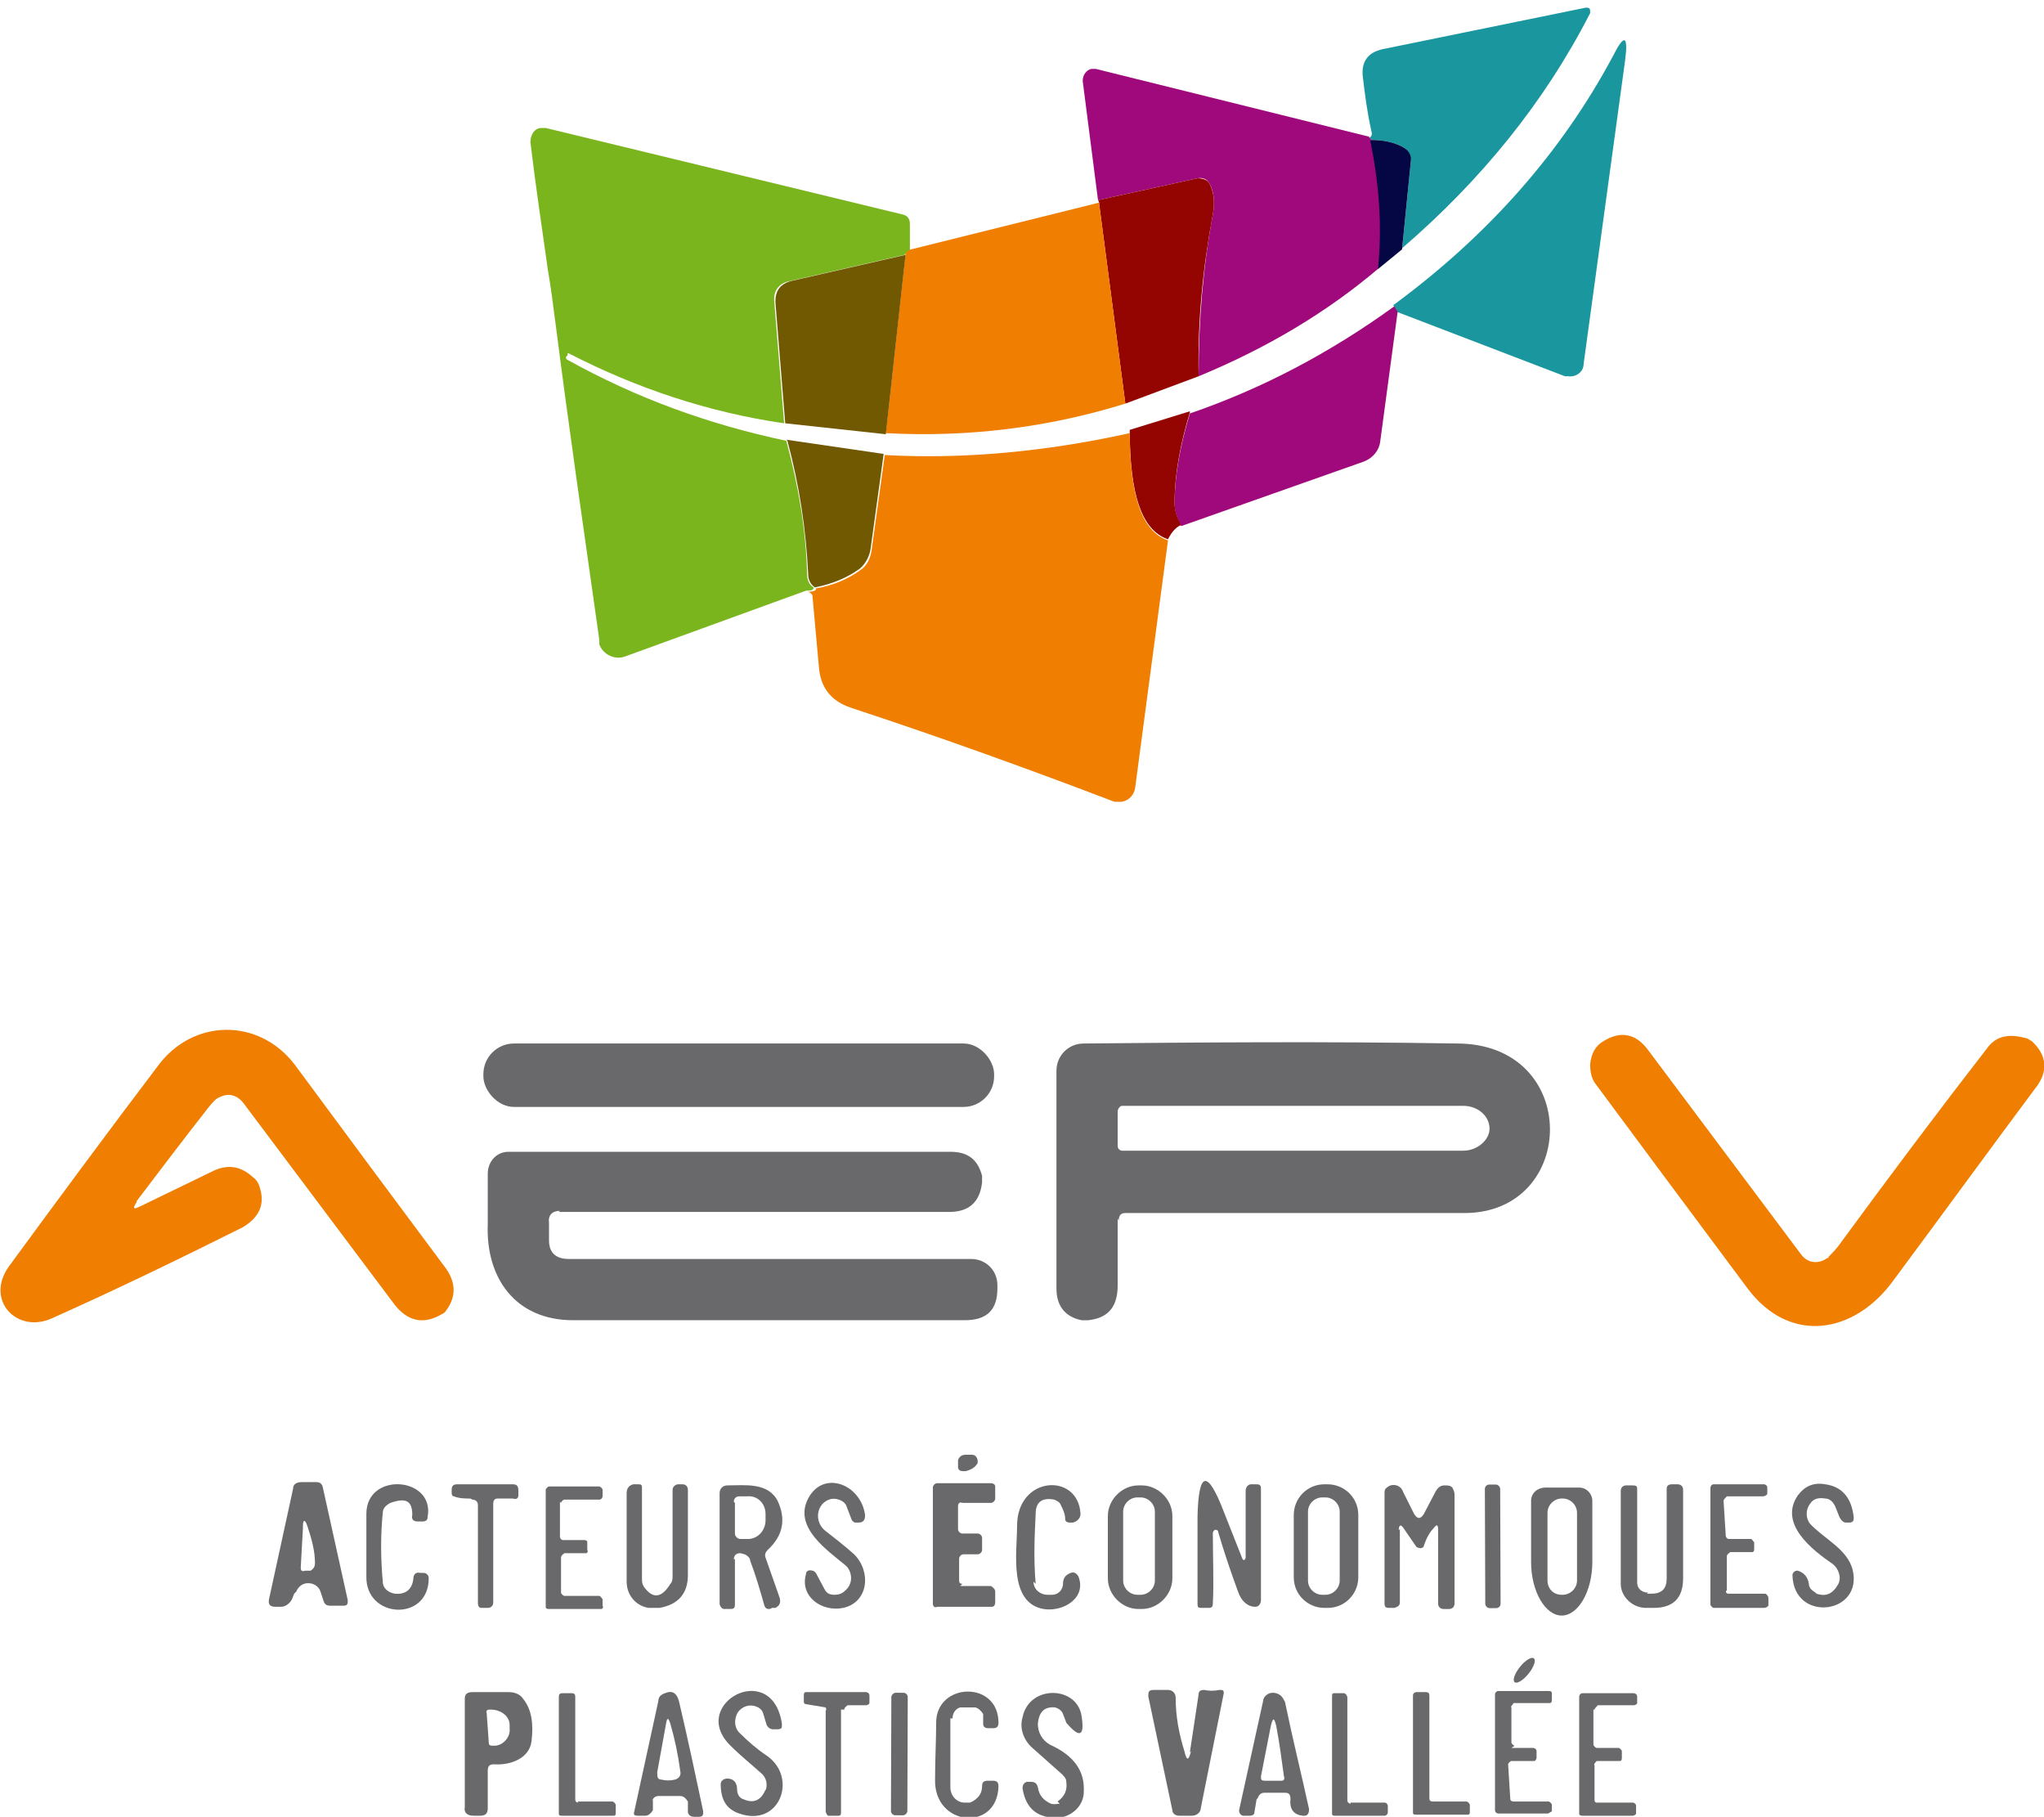 <svg xmlns="http://www.w3.org/2000/svg" id="Calque_1" data-name="Calque 1" viewBox="0 0 186.9 166.1"><defs><style>      .cls-1 {        fill: #ef7e01;      }      .cls-1, .cls-2, .cls-3, .cls-4, .cls-5, .cls-6, .cls-7, .cls-8 {        stroke-width: 0px;      }      .cls-2 {        fill: #940401;      }      .cls-3 {        fill: #040743;      }      .cls-4 {        fill: #715902;      }      .cls-5 {        fill: #a0097b;      }      .cls-6 {        fill: #7bb51e;      }      .cls-7 {        fill: #1a979e;      }      .cls-8 {        fill: #69696b;      }    </style></defs><path class="cls-7" d="M128.2,22.8l.8-8c0-.6-.3-1.2-.8-1.4-.8-.4-1.7-.6-2.8-.6,0,0,0-.1-.2-.2.2-.1.3-.3.2-.6-.4-1.8-.6-3.4-.8-5.1-.1-1.3.5-2.1,1.8-2.4l18.6-3.8c.2,0,.4,0,.4.3,0,0,0,.2,0,.2-4.2,8.2-10,15.3-17.2,21.5Z"></path><path class="cls-7" d="M127.7,28.4l-.3-.5c8.7-6.4,15.4-14,20.1-22.8,1-2,1.4-1.9,1.1.4l-3.8,27.8c0,.7-.7,1.2-1.4,1.1,0,0-.2,0-.3,0l-15.4-5.9Z"></path><path class="cls-5" d="M125.2,12.6c.1,0,.2.2.2.2.8,3.9,1.1,7.8.7,11.7-4.7,4-10.2,7.3-16.5,9.9,0-5.1.4-10,1.3-14.8.2-1.1.1-2.1-.3-2.8-.2-.4-.6-.6-1.1-.5l-9.1,2-1.4-10.9c0-.5.3-1,.8-1.1.1,0,.2,0,.4,0l25,6.2Z"></path><path class="cls-6" d="M83.2,22.9c0,0-.2.1-.5.4l-10.5,2.4c-1,.2-1.5.9-1.4,1.9l.9,11.1c-6.9-1-13.5-3.2-19.7-6.4,0,0-.1,0-.1,0v.2c-.2.1-.2.3,0,.4,6.3,3.5,12.9,5.9,20,7.4,1.1,4.1,1.8,8.1,1.9,12.2,0,.5.2,1,.6,1.2,0,.2-.1.3-.7.3l-16.5,6c-1,.4-2.1-.2-2.4-1.1,0-.1,0-.2,0-.4-1.4-9.9-2.8-19.5-4-28.9-.2-1.5-.4-3.2-.7-4.9-.5-3.6-1.1-7.5-1.6-11.7,0-.7.4-1.3,1-1.3.1,0,.3,0,.4,0l32.6,7.9c.5.1.7.4.7.9v2.4Z"></path><path class="cls-3" d="M125.4,12.8c1.1,0,2,.2,2.8.6.6.3.9.8.8,1.4l-.8,8-2.2,1.8c.4-3.9.1-7.8-.7-11.7Z"></path><path class="cls-2" d="M109.6,34.4l-6.7,2.5-2.4-18.3c0,0,0-.2-.1-.3l9.1-2c.4,0,.9.1,1.1.5.4.8.5,1.7.3,2.8-.9,4.8-1.4,9.7-1.3,14.8Z"></path><path class="cls-1" d="M100.5,18.6l2.4,18.3c-7.1,2.2-14.4,3.1-21.9,2.7l1.8-16.4c.2-.3.4-.4.5-.4l17.3-4.3Z"></path><path class="cls-4" d="M82.8,23.3l-1.8,16.4-9.2-1-.9-11.1c0-1,.4-1.6,1.4-1.9l10.5-2.4Z"></path><path class="cls-5" d="M127.5,28l.3.5-1.6,11.9c-.1.8-.7,1.5-1.5,1.8l-16.7,5.9c-.4-.8-.6-1.4-.6-2,0-2.6.5-5.3,1.4-8.3,6.7-2.3,12.9-5.6,18.7-9.8Z"></path><path class="cls-2" d="M108.8,37.7c-.9,3-1.4,5.7-1.4,8.3,0,.6.2,1.3.6,2-.5.2-.9.7-1.2,1.3-2.4-.8-3.5-4.1-3.5-10l5.5-1.7Z"></path><path class="cls-1" d="M103.3,39.4c0,5.9,1.1,9.2,3.5,10l-3,22.6c-.1.8-.8,1.4-1.6,1.3-.1,0-.2,0-.3,0-7.6-2.9-15.6-5.8-24.1-8.6-1.8-.6-2.7-1.8-2.9-3.5-.2-2.2-.4-4.4-.6-6.6,0-.1,0-.2-.1-.3,0,0-.2-.2-.3-.2.6,0,.8-.2.7-.3,1.7-.3,3-.9,4.1-1.7.6-.4.9-1.1,1-1.8l1.2-8.7c7.2.4,14.7-.3,22.4-2Z"></path><path class="cls-4" d="M71.9,40.2l8.9,1.3-1.2,8.7c-.1.7-.5,1.4-1,1.8-1.1.8-2.5,1.4-4.1,1.7-.4-.3-.6-.7-.6-1.2-.2-4.1-.8-8.1-1.9-12.2Z"></path><path class="cls-1" d="M12.5,109.9c-.4.6-.3.7.3.4l6.6-3.2c1.4-.7,2.6-.5,3.7.5.3.2.5.5.6.8.6,1.7,0,2.9-1.5,3.8-6,3-11.8,5.8-17.4,8.3-3.2,1.5-6.2-1.6-4-4.7,4.4-6,8.9-12.1,13.6-18.3,3.2-4.4,9.3-4.5,12.6-.1,4.5,6.1,9.1,12.3,13.8,18.6.9,1.3.9,2.6,0,3.8-.1.2-.3.3-.5.4-1.6.9-3,.6-4.2-.9l-13.8-18.4c-.6-.8-1.4-1-2.2-.6-.3.1-.6.4-1,.9-2.2,2.8-4.4,5.7-6.6,8.6Z"></path><path class="cls-1" d="M167.2,114.9c.4-.4.8-.8,1.2-1.4,4.4-6,8.9-12,13.4-17.8.8-1,1.9-1.2,3.4-.8.2,0,.4.2.6.3,1.4,1.3,1.5,2.8.3,4.3-4.1,5.5-8.4,11.4-13,17.6-3.5,4.8-9.4,5.9-13.3.7-5-6.7-9.6-12.9-13.9-18.7-.4-.5-.5-1.2-.5-1.8.1-1,.5-1.7,1.2-2.1,1.6-1,3-.7,4.1.8l14,18.7c.6.8,1.6.9,2.4.3,0,0,0,0,.1,0Z"></path><rect class="cls-8" x="44.4" y="95.3" width="46.7" height="5.8" rx="2.8" ry="2.8" transform="translate(-.2 .1) rotate(0)"></rect><path class="cls-8" d="M102.2,111.4v6.1c0,1.9-.8,3-2.7,3.2-.2,0-.4,0-.6,0-1.5-.3-2.3-1.3-2.3-2.9v-19.9c0-1.4,1.1-2.5,2.5-2.5,10.5-.1,21.9-.2,34.1,0,11.4,0,11.1,15.5.7,15.5-10.1,0-20.5,0-31,0-.4,0-.6.2-.6.7ZM102.2,101.6v3.2c0,.2.2.4.4.4h31.2c1.3,0,2.4-1,2.4-2h0c0-1.2-1.1-2.1-2.4-2.1h-31.2c-.2,0-.4.3-.4.5h0Z"></path><path class="cls-8" d="M51.2,110.7c-.7,0-1.1.4-1,1.1v1.6c0,1.1.6,1.7,1.8,1.7h36.8c1.3,0,2.4,1,2.4,2.4,0,0,0,0,0,0v.3c0,2-1,2.9-3,2.9-11.4,0-23.3,0-35.8,0-5.3,0-8-3.9-7.8-8.8,0-1.6,0-3.1,0-4.6,0-1.1.8-2,1.9-2,0,0,0,0,0,0h40.4c1.6,0,2.5.7,2.9,2.2,0,.2,0,.4,0,.6-.2,1.8-1.2,2.7-3,2.7h-35.7Z"></path><path class="cls-8" d="M88.2,134.5c-.3,0-.5,0-.6-.3,0,0,0-.2,0-.2v-.5c.1-.3.3-.5.7-.5h.6c.3,0,.5.3.5.6,0,.1,0,.2-.1.3-.2.3-.6.5-1,.6Z"></path><path class="cls-8" d="M26.9,145.7l-.2.5c-.2.4-.6.7-1,.7h-.5c-.5,0-.7-.2-.6-.7l2.2-10.1c0-.4.3-.6.8-.6h1.3c.3,0,.5.1.6.4l2.3,10.4c0,.3,0,.5-.4.5h-1.2c-.3,0-.5-.1-.6-.4l-.3-.9c-.2-.6-.9-.9-1.5-.7-.3.1-.6.4-.7.7ZM27.7,139.7l-.2,3.6c0,.3.1.4.4.3h.5c.3-.2.4-.4.4-.7,0-1.1-.3-2.2-.7-3.4-.2-.6-.4-.6-.4,0Z"></path><path class="cls-8" d="M87.8,145h2.8c.2.1.4.3.4.5v1c0,.2-.1.4-.3.4,0,0,0,0,0,0h-5c-.2.1-.4,0-.4-.3,0,0,0,0,0,0v-10.6c0-.2.2-.4.4-.4h4.9c.2,0,.4.1.4.3,0,0,0,0,0,0v1.1c0,.2-.2.4-.4.4,0,0,0,0,0,0h-2.6c-.2-.1-.4,0-.4.3,0,0,0,0,0,0v2.1c0,.2.2.4.4.4h1.4c.2,0,.4.2.4.4,0,0,0,0,0,0v1.1c0,.2-.2.4-.4.4h-1.3c-.2,0-.4.2-.4.4v1.9c0,.2,0,.4.3.4Z"></path><path class="cls-8" d="M35.7,137.4c-.4.2-.7.5-.7.9-.2,2-.2,4.1,0,6.3,0,.6.5,1,1.1,1.1,1,.1,1.6-.4,1.7-1.4,0-.4.3-.6.6-.5h.3c.3,0,.5.2.5.5,0,4-5.8,3.7-5.7-.2,0-1.9,0-3.8,0-5.7,0-3.9,6.3-3.4,5.6.3,0,.3-.2.4-.5.4h-.4c-.4,0-.6-.2-.5-.6,0-1.3-.6-1.6-2-1.1Z"></path><path class="cls-8" d="M43,137c-.5,0-1,0-1.5-.2-.1,0-.2-.1-.2-.3v-.3c0-.3.1-.5.5-.5h5.1c.4,0,.5.2.5.6v.4c0,.3-.2.4-.5.3-.5,0-1,0-1.4,0-.3,0-.4.2-.4.5v9c0,.3-.2.5-.5.5h-.6c-.2,0-.3-.2-.3-.4v-9c0-.3-.2-.5-.5-.5,0,0,0,0,0,0Z"></path><path class="cls-8" d="M51.2,137.3v3.2c0,.1.1.3.3.3h1.9c.1,0,.3,0,.3.2v.7c.1.1,0,.3-.1.3,0,0,0,0,0,0h-2c-.1.1-.3.2-.3.4v3.2c0,.1.2.3.3.3h3.2c.1,0,.2.2.3.3v.6c.1.1,0,.3-.1.3,0,0,0,0,0,0h-4.8c-.1,0-.3,0-.3-.2,0,0,0,0,0,0v-10.7c0-.1.2-.3.3-.3h4.6c.1,0,.3.2.3.3h0v.6c0,.1-.1.3-.3.3h-3.2c-.1,0-.3.2-.3.3h0Z"></path><path class="cls-8" d="M58.9,145.1c.8,1.1,1.6,1,2.4-.3.2-.2.2-.5.2-.8v-7.8c0-.3.3-.5.5-.5h.4c.3,0,.5.2.5.5v7.8c0,1.7-.9,2.7-2.6,3-.3,0-.7,0-1,0-1.2-.2-2-1.2-2-2.4v-8.1c0-.4.2-.7.6-.8h.4c.3,0,.4,0,.4.3v8.3c0,.3,0,.5.2.8Z"></path><path class="cls-8" d="M67.2,142.5v4.2c0,.3-.1.4-.4.4h-.6c-.2,0-.4-.3-.4-.5v-10.1c0-.4.3-.7.7-.7,1.6,0,3.7-.3,4.6,1.4.8,1.7.5,3.2-.9,4.5-.2.2-.3.4-.2.7l1.3,3.7c.1.4,0,.7-.4.9h-.3c-.3.2-.6.1-.7-.2-.4-1.4-.8-2.8-1.3-4.1,0-.3-.3-.5-.5-.6-.1,0-.3-.1-.4-.1-.4,0-.6.2-.6.6ZM67.2,137.4v2.8c0,.3.3.5.5.5h.7c.9,0,1.6-.8,1.6-1.7h0v-.6c0-.9-.7-1.7-1.7-1.6h-.7c-.3,0-.5.2-.5.5,0,0,0,0,0,0Z"></path><path class="cls-8" d="M77.3,145.4c.6-.5.7-1.4.2-2.1,0,0-.1-.1-.2-.2-1.7-1.4-4.6-3.4-3.5-5.9,1.3-2.9,4.9-1.6,5.3,1.3,0,.4-.1.7-.6.7-.1,0-.2,0-.3,0-.1,0-.2-.1-.3-.2l-.5-1.3c-.1-.3-.4-.5-.7-.6-.6-.2-1.1,0-1.5.4-.6.7-.5,1.7.1,2.3,0,0,0,0,.1.1.9.7,1.8,1.4,2.7,2.2,1.6,1.6,1.3,4.4-1,4.9-1.9.4-4-1-3.4-3.1,0-.3.3-.4.6-.3.1,0,.2.1.3.2l.8,1.5c.2.4.5.5.9.5.4,0,.7-.1,1-.4Z"></path><path class="cls-8" d="M94.5,144.6c0,.7.6,1.2,1.3,1.2h.4c.6,0,1-.5,1-1,0-.5.2-.8.7-1,.3-.1.5,0,.7.3.8,2-1.4,3.3-3.2,3-3.2-.6-2.4-5.2-2.4-7.6,0-4.6,5.6-4.9,5.8-1.1,0,.4-.3.7-.7.8h-.3c-.2,0-.4-.1-.4-.3,0-.5-.2-.9-.4-1.3-.1-.3-.4-.4-.6-.5-1.1-.2-1.7.2-1.7,1.3-.1,2-.2,4.1,0,6.4Z"></path><path class="cls-8" d="M107.2,144.3c0,1.5-1.3,2.8-2.8,2.8h-.3c-1.5,0-2.8-1.3-2.8-2.8h0v-5.7c0-1.5,1.3-2.8,2.8-2.8h.3c1.5,0,2.8,1.3,2.8,2.8v5.7ZM105.6,138.2c0-.7-.6-1.3-1.3-1.3h-.3c-.7,0-1.3.6-1.3,1.3h0s0,6.3,0,6.3c0,.7.6,1.3,1.3,1.3h.3c.7,0,1.3-.6,1.3-1.3h0s0-6.3,0-6.3Z"></path><path class="cls-8" d="M111.1,139.9c-.1,0-.2.1-.2.3,0,2.2.1,4.4,0,6.4,0,.3-.1.4-.4.4h-.6c-.3,0-.4,0-.4-.4,0-2.8,0-5.5,0-8,.1-4.1.9-4.3,2.4-.4l1.7,4.3c0,0,.1.2.2.1,0,0,.1-.1.1-.2v-6.1c0-.3.2-.6.5-.6h.4c.3,0,.5,0,.5.4v10.2c0,.3-.2.6-.5.6,0,0,0,0,0,0-.7,0-1.3-.5-1.6-1.4-.7-1.9-1.3-3.7-1.8-5.4,0-.2-.2-.3-.4-.2Z"></path><path class="cls-8" d="M124.2,144.2c0,1.5-1.2,2.8-2.8,2.8h-.3c-1.5,0-2.8-1.2-2.8-2.8v-5.7c0-1.5,1.2-2.8,2.8-2.8h.3c1.5,0,2.8,1.2,2.8,2.8v5.7ZM122.5,138.2c0-.7-.6-1.3-1.3-1.3h-.3c-.7,0-1.3.6-1.3,1.3h0v6.3c0,.7.6,1.3,1.3,1.3h.3c.7,0,1.3-.6,1.3-1.3v-6.3Z"></path><path class="cls-8" d="M128,139.8v6.7c0,.3-.2.4-.5.5h-.4c-.3,0-.5,0-.5-.4v-10c0-.2,0-.4.1-.5.3-.3.6-.4,1-.3.3.1.5.3.6.6l1,2c.3.5.6.5.9,0l1.1-2.1c.2-.3.4-.5.8-.5.3,0,.5,0,.7.2.1.2.2.4.2.6,0,3.4,0,6.7,0,10,0,.3-.2.5-.5.5,0,0,0,0,0,0h-.5c-.3,0-.5-.2-.5-.5v-6.7c0-.5-.1-.6-.4-.2-.4.4-.7,1-.9,1.6,0,.2-.3.3-.5.2,0,0-.1,0-.2-.1l-1.1-1.6c-.3-.5-.5-.4-.5.1Z"></path><rect class="cls-8" x="135.8" y="135.7" width="1.4" height="11.3" rx=".4" ry=".4" transform="translate(-.5 .5) rotate(-.2)"></rect><path class="cls-8" d="M144.4,136c.7,0,1.2.6,1.2,1.2v5.6c0,2.7-1.3,4.9-2.8,4.9h0c-1.5,0-2.8-2.2-2.8-4.9v-5.6c0-.7.6-1.2,1.3-1.2h3.1ZM144.2,138.3c0-.7-.6-1.3-1.3-1.3h-.1c-.7,0-1.3.6-1.3,1.3v6.2c0,.7.5,1.3,1.3,1.3h.1c.7,0,1.3-.6,1.3-1.3v-6.2Z"></path><path class="cls-8" d="M150.6,145.7h.4c1,0,1.4-.5,1.4-1.4v-8.2c0-.3.2-.4.5-.4h.5c.3,0,.5.2.5.5v8.1c0,1.8-.9,2.7-2.7,2.7h-.7c-1.2,0-2.3-1-2.3-2.2v-8.5c0-.3.2-.5.5-.5h.5c.3,0,.5,0,.5.3,0,0,0,0,0,0v8.6c0,.5.4.9,1,.9Z"></path><path class="cls-8" d="M158.1,145.7h3.3c.1,0,.3.2.3.4,0,0,0,0,0,0v.7c-.1.1-.2.2-.4.2h-4.6c-.1,0-.3-.2-.3-.3h0s0-10.7,0-10.7c0-.1.1-.3.3-.3h4.6c.1,0,.3.1.3.3,0,0,0,0,0,0v.6c-.1.1-.2.2-.4.2h-3.3c-.1.1-.3.3-.3.4,0,0,0,0,0,0l.2,3.2c0,.1.1.3.3.3h2c.1,0,.2.2.3.3v.6c0,.1,0,.3-.2.3,0,0,0,0,0,0h-2c-.1.1-.3.2-.3.4v3.1c-.2.1,0,.3.1.3,0,0,0,0,0,0Z"></path><path class="cls-8" d="M166.1,145.7c.9.3,1.5,0,2-.9.3-.6,0-1.4-.5-1.8-1.9-1.3-5-3.7-3.2-6.3.6-.8,1.4-1.2,2.5-1,1.5.2,2.4,1.2,2.6,3,0,.3,0,.4-.3.5-.1,0-.3,0-.4,0-.3,0-.5-.3-.6-.5l-.4-1c-.2-.4-.5-.7-.9-.7-.6-.1-1.1,0-1.4.5-.4.5-.4,1.3,0,1.8,1.3,1.4,3.4,2.3,3.9,4.2,1,4.1-5.4,4.9-5.5.5,0-.2.2-.4.4-.4,0,0,0,0,.1,0,.6.2.9.6,1,1.2,0,.4.3.6.6.8Z"></path><ellipse class="cls-8" cx="139.4" cy="152.7" rx="1.4" ry=".5" transform="translate(-67 165.3) rotate(-51.1)"></ellipse><path class="cls-8" d="M44.6,161.8v3.5c0,.5-.2.7-.7.7h-.6c-.6,0-.9-.3-.8-.8v-9.9c0-.4.2-.6.7-.6h3.3c.6,0,1.1.2,1.4.7.7.9.9,2.2.7,3.8-.2,1.6-2,2.2-3.4,2.1-.4,0-.6.1-.6.6ZM44.5,156.6l.2,2.8c0,.1.1.2.3.2h.2c.8,0,1.5-.8,1.4-1.6,0,0,0,0,0,0v-.3c0-.8-.8-1.4-1.7-1.4,0,0,0,0,0,0h-.2c-.1,0-.3.1-.2.3,0,0,0,0,0,0Z"></path><path class="cls-8" d="M108.8,160.2l.8-5.3c0-.3.2-.4.5-.4.5.1.9.1,1.4,0,.3,0,.4,0,.4.3l-2.1,10.5c0,.4-.4.7-.8.7h-1.2c-.3,0-.6-.2-.6-.5l-2.2-10.4c0-.4,0-.6.5-.6h1.3c.4,0,.7.3.7.7,0,1.7.3,3.3.8,4.9.2.9.4.9.6,0Z"></path><path class="cls-8" d="M52.8,164.7h3.2c.1,0,.3.2.3.3v.7c0,.2,0,.3-.2.3,0,0,0,0,0,0h-4.7c-.2,0-.3,0-.3-.2h0v-10.7c0-.2.1-.3.3-.3,0,0,0,0,0,0h.9c.2,0,.3.1.3.3v9.4c0,.2.1.3.3.3Z"></path><path class="cls-8" d="M59.7,164.5v1c-.2.3-.4.5-.7.5h-.7c-.3,0-.4-.1-.3-.4l2.2-10.1c0-.4.3-.6.6-.7.7-.3,1.1,0,1.3.8.8,3.4,1.5,6.7,2.2,10,0,.3,0,.5-.4.5h-.4c-.3,0-.5-.1-.6-.4v-1c-.2-.3-.4-.5-.7-.5h-2c-.3,0-.5.2-.6.5ZM60.1,162.1c0,.3,0,.6.4.6.4.1.8.1,1.2,0,.4-.1.6-.4.5-.8-.2-1.5-.5-2.9-.9-4.3-.2-.6-.3-.6-.4,0l-.8,4.4Z"></path><path class="cls-8" d="M70,163.7c.2-.5.1-1.1-.3-1.5-1-.9-2-1.7-2.9-2.6-3.9-3.8,3.8-8,4.7-2,0,.4,0,.5-.5.5h-.3c-.3,0-.5-.2-.6-.4l-.3-1c-.1-.4-.4-.6-.7-.7-.6-.2-1.2,0-1.6.5-.4.6-.4,1.5.2,2,.7.7,1.5,1.4,2.4,2,2.9,2,1.2,6.6-2.5,5.3-1.2-.4-1.7-1.3-1.7-2.7,0-.3.3-.5.6-.5,0,0,0,0,0,0,.6,0,.9.4.9,1,0,.4.2.8.6.9.9.4,1.6.1,2-.9Z"></path><path class="cls-8" d="M76.9,156.3v9.4c0,.1,0,.3-.2.3,0,0,0,0,0,0h-1c-.1-.1-.2-.3-.2-.4v-9.2c.1-.1,0-.3,0-.3l-1.8-.3c-.1,0-.2-.1-.2-.2v-.6c0-.1,0-.3.2-.3,0,0,0,0,0,0h5.5c.1,0,.3.1.3.3,0,0,0,0,0,0v.7c0,.1-.2.2-.3.2h-1.7c-.1.1-.3.2-.3.4Z"></path><rect class="cls-8" x="76.6" y="159.6" width="11.2" height="1.5" rx=".4" ry=".4" transform="translate(-78.4 242) rotate(-89.8)"></rect><path class="cls-8" d="M86.9,157.1v6.3c0,.8.6,1.4,1.3,1.4.2,0,.3,0,.5,0,.7-.3,1.1-.8,1.1-1.5,0-.3.1-.5.5-.5h.5c.3,0,.5.1.5.5-.1,4.2-5.9,3.7-5.8-.6,0-1.8.1-3.5.1-5.2,0-3.7,5.7-3.9,5.7,0,0,.4-.2.5-.5.5h-.4c-.3,0-.5-.1-.5-.4v-.9c-.2-.3-.4-.5-.7-.6-.5,0-.9,0-1.4,0-.4.1-.7.5-.7,1Z"></path><path class="cls-8" d="M96.7,164.7c.7-.5.9-1.1.8-1.8,0-.3-.2-.5-.4-.7l-2.7-2.4c-.8-.7-1.2-1.8-.9-2.8.6-3,5-2.9,5.4-.1.3,1.9-.2,2-1.4.6,0,0-.1-.3-.3-.8-.1-.3-.4-.5-.7-.6-1-.1-1.5.4-1.6,1.5,0,.8.4,1.5,1.1,1.9,2.2,1,3.2,2.4,3.1,4.3,0,1.3-1.1,2.3-2.4,2.4-1.8,0-2.9-.8-3.2-2.7,0-.3.1-.5.4-.6,0,0,0,0,0,0h.3c.4,0,.6.1.7.5.1.7.5,1.2,1.2,1.5.3.1.6,0,.8,0Z"></path><path class="cls-8" d="M114.9,164.5l-.2,1.2c0,.2-.2.3-.4.3h-.6c-.2,0-.4-.2-.4-.5,0,0,0,0,0,0l2.2-10c0-.3.3-.6.6-.7.4-.1.7,0,1,.2.2.2.3.4.4.6.7,3.4,1.5,6.6,2.2,9.8,0,.3-.1.6-.4.6,0,0-.1,0-.2,0-.8-.1-1.2-.6-1.1-1.5,0-.4-.1-.6-.5-.6h-1.9c-.3,0-.5.2-.6.5ZM116.7,157.8c-.2-.8-.3-.8-.5,0l-.9,4.6c0,.3,0,.4.4.4h1.5c.2,0,.3-.2.2-.4-.2-1.5-.4-3-.7-4.6Z"></path><path class="cls-8" d="M123.5,164.8h3.1c.2,0,.3.2.3.3h0s0,.6,0,.6c0,.1-.1.3-.3.3h-4.5c-.2,0-.3,0-.3-.2v-10.7c0-.2,0-.3.2-.3,0,0,0,0,0,0h.9c.1,0,.3.2.3.4v9.4c0,.2.2.3.3.3Z"></path><path class="cls-8" d="M131,164.7h3.1c.1,0,.3.2.3.3v.6c0,.2,0,.3-.2.3,0,0,0,0,0,0h-4.7c-.2,0-.3,0-.3-.2,0,0,0,0,0,0v-10.7c0-.2.2-.3.3-.3h.9c.2,0,.3.1.3.3v9.4c0,.2.1.3.3.3Z"></path><path class="cls-8" d="M138.2,159.8h2c.1,0,.3.1.3.3v.6c0,.1-.1.3-.2.3,0,0,0,0,0,0h-2.1c-.1,0-.3.2-.3.3,0,0,0,0,0,0l.2,3.2c0,.1.1.2.3.2h3.2c.1,0,.3.2.3.3,0,0,0,0,0,0v.6c-.2.1-.3.2-.4.2h-4.5c-.1,0-.3-.1-.3-.3v-10.6c0-.1.1-.3.3-.3h4.6c.1,0,.3,0,.3.2v.6c0,.1,0,.3-.2.3,0,0,0,0,0,0h-3.3c-.1.2-.3.3-.2.4v3.2c0,.1.2.3.3.3Z"></path><path class="cls-8" d="M145.7,156.3v3.2c0,.1.2.3.3.3h2c.1,0,.3.2.3.3v.6c0,.1,0,.3-.2.3h-2.1c-.1.1-.3.3-.2.4v3.1c0,.1,0,.3.2.3,0,0,0,0,0,0h3.3c.1,0,.3.1.3.3,0,0,0,0,0,0v.7c0,.1-.2.2-.3.2h-4.6c-.1,0-.3,0-.3-.2v-10.7c0-.1.1-.3.3-.3h4.7c.1,0,.3.1.3.3,0,0,0,0,0,0v.6c0,.1-.2.2-.3.2h-3.3c-.1.1-.3.3-.3.4,0,0,0,0,0,0Z"></path></svg>